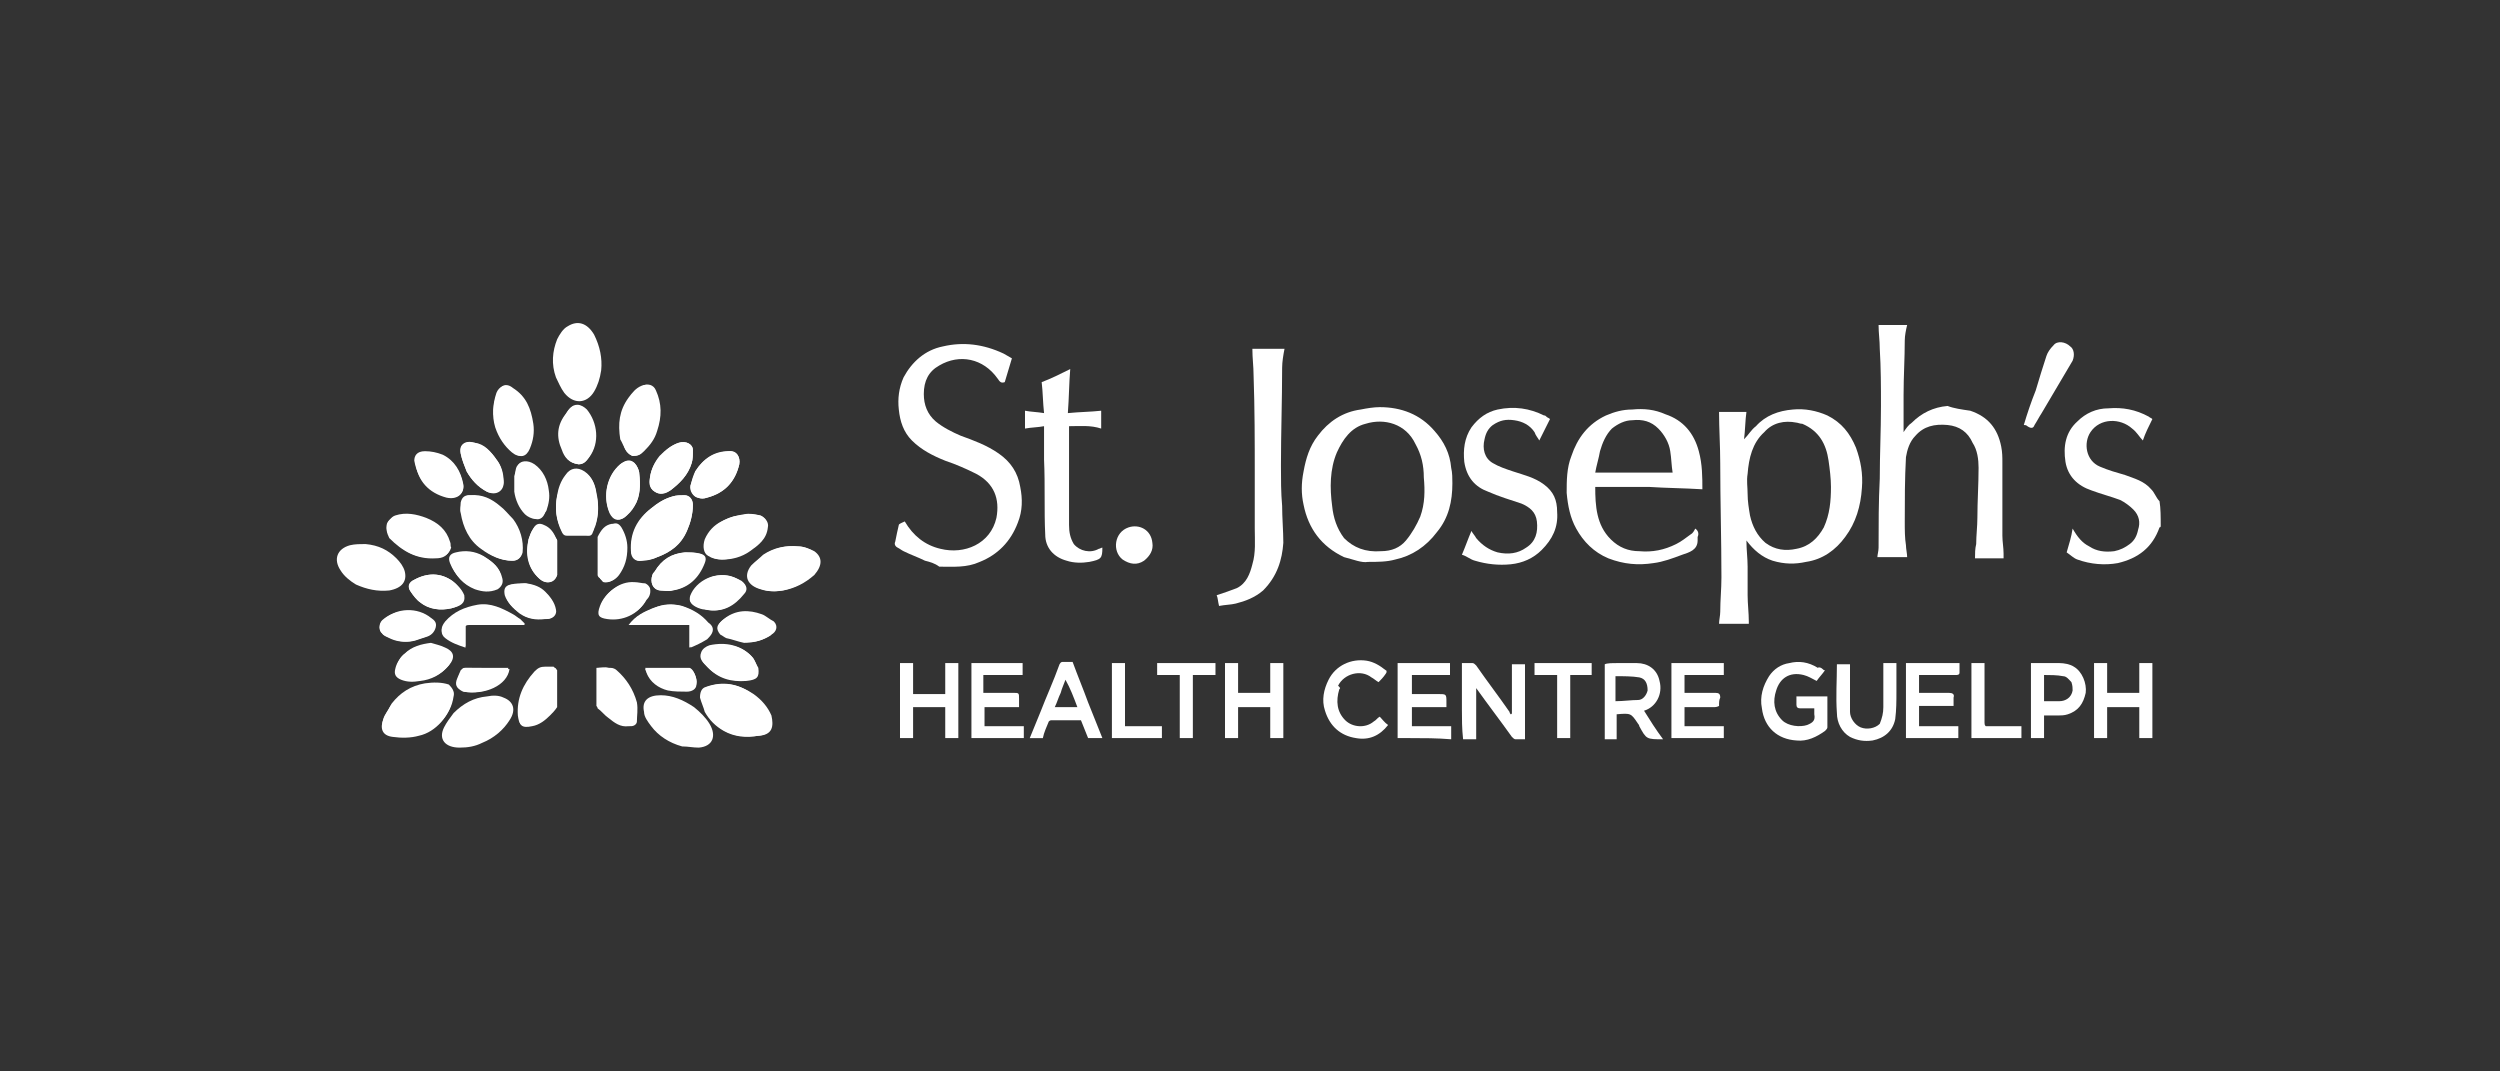 <svg xmlns="http://www.w3.org/2000/svg" xmlns:xlink="http://www.w3.org/1999/xlink" id="a" x="0px" y="0px" viewBox="0 0 210 90" style="enable-background:new 0 0 210 90;" xml:space="preserve"><rect x="0" y="0" width="210" height="90" fill="#333333" stroke="none"/><style type="text/css">	.st0{fill:#FFFFFF;}</style><g>	<g>		<path class="st0" d="M181.5,44.2c0,0.1-0.1,0.1-0.1,0.1c-0.6,1.7-1.8,2.6-3.5,3c-1.1,0.2-2.3,0.1-3.4-0.3   c-0.3-0.1-0.6-0.4-0.9-0.6c0.2-0.7,0.4-1.3,0.5-2c0.4,0.7,0.8,1.2,1.4,1.5c0.6,0.4,1.3,0.5,2.1,0.4c0.5-0.1,0.9-0.3,1.3-0.6   c0.4-0.3,0.6-0.7,0.7-1.2c0.2-0.6,0.1-1.2-0.4-1.7c-0.3-0.3-0.7-0.6-1.1-0.8c-0.8-0.3-1.6-0.5-2.4-0.8c-1.2-0.4-2-1.2-2.2-2.4   c-0.2-1.3,0-2.5,1-3.4c0.7-0.7,1.6-1.1,2.6-1.1c1.2-0.1,2.3,0.1,3.4,0.7c0.1,0.1,0.2,0.1,0.3,0.2c-0.3,0.6-0.6,1.2-0.8,1.8   c-0.3-0.3-0.5-0.7-0.9-1c-1-0.9-2.7-0.9-3.5,0.3c-0.6,0.9-0.4,2.4,0.8,2.9c0.7,0.3,1.4,0.5,2.1,0.7c0.8,0.3,1.6,0.5,2.2,1.2   c0.3,0.3,0.4,0.7,0.7,1C181.5,42.7,181.5,43.4,181.5,44.2z"></path>		<path class="st0" d="M144.5,38.9c0-1.4-0.1-2.9-0.1-4.3c0.7,0,1.5,0,2.3,0c-0.1,0.7-0.1,1.5-0.2,2.3c0.4-0.4,0.6-0.8,1-1.1   c0.8-0.9,1.9-1.3,3.1-1.4c1-0.1,2,0.1,2.9,0.5c1.2,0.6,1.9,1.5,2.4,2.7c0.4,1.1,0.6,2.2,0.5,3.4c-0.1,1.5-0.5,2.9-1.4,4.1   c-0.8,1.1-1.9,1.9-3.3,2.1c-0.9,0.2-1.8,0.2-2.8-0.1c-0.9-0.3-1.6-0.9-2.2-1.7c0,0.8,0.1,1.5,0.1,2.2c0,0.8,0,1.6,0,2.4   c0,0.7,0.1,1.5,0.1,2.2c0,0.1,0,0.1,0,0.2c-0.8,0-1.6,0-2.5,0c0-0.3,0.1-0.7,0.1-1c0-1,0.1-1.9,0.1-2.9   C144.6,45.3,144.5,42.1,144.5,38.9 M151.4,35.6c-0.2,0-0.4-0.1-0.5-0.1c-1-0.2-2,0-2.7,0.8c-1,0.9-1.3,2.2-1.4,3.5   c-0.1,0.6,0,1.1,0,1.7c0,0.6,0.1,1.2,0.2,1.8c0.2,0.9,0.6,1.7,1.3,2.3c0.8,0.6,1.7,0.7,2.6,0.5c1.1-0.2,1.8-0.9,2.3-1.8   c0.5-1.1,0.6-2.2,0.6-3.4c0-0.7-0.1-1.5-0.2-2.2C153.4,37.3,152.8,36.2,151.4,35.6z"></path>		<path class="st0" d="M165.5,34.5c1.5,0.5,2.3,1.5,2.6,3c0.1,0.5,0.1,0.9,0.1,1.4c0,2,0,4.1,0,6.1c0,0.5,0.1,1,0.1,1.5   c0,0.1,0,0.3,0,0.4c-0.8,0-1.6,0-2.4,0c0-0.4,0-0.8,0.1-1.2c0-0.7,0.1-1.5,0.1-2.2c0-1.4,0.1-2.8,0.1-4.2c0-0.7-0.1-1.5-0.5-2.1   c-0.4-0.9-1.1-1.4-2.1-1.5c-1.1-0.1-2,0.1-2.7,0.9c-0.5,0.5-0.7,1.2-0.8,1.8c-0.1,1.8-0.1,3.6-0.1,5.4c0,0.7,0,1.4,0.1,2   c0,0.3,0.1,0.7,0.1,1c-0.8,0-1.6,0-2.5,0c0-0.2,0.1-0.5,0.1-0.8c0-1.9,0-3.9,0.1-5.8c0-2,0.1-4,0.1-6.1c0-1.6,0-3.2-0.1-4.8   c0-0.7-0.1-1.3-0.1-2c0.8,0,1.6,0,2.4,0c-0.1,0.4-0.2,0.9-0.2,1.3c0,1.5-0.1,3-0.1,4.6c0,1,0,2,0,3.1c0.2-0.3,0.4-0.6,0.7-0.8   c0.8-0.8,1.8-1.3,3-1.4C164.1,34.3,164.8,34.4,165.5,34.5z"></path>		<path class="st0" d="M77.7,47.1c-0.6-0.3-1.2-0.5-1.8-0.8c-0.2-0.1-0.3-0.2-0.5-0.3c-0.2-0.1-0.3-0.3-0.2-0.5   c0.1-0.5,0.2-1,0.3-1.4c0-0.1,0.3-0.2,0.5-0.3c0.7,1.2,1.7,2,3,2.3c2,0.5,4.2-0.4,4.7-2.6c0.3-1.6-0.2-2.9-1.7-3.7   c-0.8-0.4-1.7-0.8-2.6-1.1c-1-0.4-2-0.9-2.8-1.7c-0.7-0.7-1-1.6-1.1-2.6c-0.1-0.9,0-1.8,0.4-2.7c0.7-1.3,1.8-2.3,3.3-2.6   c1.7-0.4,3.4-0.2,5.1,0.6c0.2,0.1,0.5,0.3,0.7,0.4c-0.2,0.7-0.4,1.3-0.6,2c-0.3,0.1-0.4,0-0.6-0.3c-1.2-1.7-3.2-2.1-4.9-1.1   c-0.9,0.5-1.3,1.3-1.3,2.4c0,0.9,0.3,1.7,1,2.3c0.6,0.5,1.4,0.9,2.1,1.2c1.1,0.4,2.2,0.8,3.2,1.5c1,0.7,1.6,1.6,1.8,2.8   c0.2,1,0.2,2-0.2,3c-0.6,1.6-1.7,2.7-3.2,3.3c-1.1,0.5-2.2,0.4-3.4,0.4C78.5,47.3,78.1,47.2,77.7,47.1z"></path>		<path class="st0" d="M112.9,46.8c-1.9-0.9-3-2.4-3.4-4.4c-0.2-0.9-0.2-1.8,0-2.8c0.2-1.1,0.5-2.1,1.2-3c0.9-1.2,2.1-2,3.6-2.2   c0.5-0.1,1.1-0.2,1.6-0.2c1.8,0,3.4,0.6,4.6,2c0.8,0.9,1.3,1.9,1.4,3.1c0.1,0.4,0.1,0.9,0.1,1.3c0,1.5-0.3,2.9-1.3,4.1   c-0.9,1.2-2.1,2-3.5,2.3c-0.7,0.2-1.5,0.2-2.3,0.2C114.4,47.3,113.7,47,112.9,46.8 M116,46.3c0.9,0,1.6-0.3,2.1-0.9   c0.5-0.6,0.9-1.3,1.2-2c0.4-1.1,0.4-2.2,0.3-3.3c0-1-0.2-1.9-0.7-2.8c-0.8-1.7-2.6-2.2-4.2-1.7c-1.2,0.3-1.9,1.3-2.4,2.4   c-0.6,1.4-0.6,3-0.4,4.5c0.1,1,0.4,1.9,1,2.7C113.7,46,114.7,46.4,116,46.3z"></path>		<path class="st0" d="M138.5,40.9c-1.5,0-3,0-4.5,0c0,1.6,0.1,3.2,1.3,4.4c0.7,0.7,1.5,1,2.4,1c1.1,0.1,2.1-0.1,3.1-0.6   c0.4-0.2,0.8-0.5,1.2-0.8c0.2-0.1,0.3-0.3,0.4-0.5c0.3,0.2,0.3,0.5,0.2,0.7c0,0.1,0,0.2,0,0.3c0,0.8-0.7,1-1.3,1.2   c-0.8,0.3-1.6,0.6-2.4,0.7c-1.3,0.2-2.5,0.1-3.8-0.4c-1.2-0.5-2.1-1.4-2.7-2.5c-0.5-0.9-0.7-1.9-0.8-3c0-1,0-2.1,0.4-3.1   c0.5-1.5,1.4-2.7,2.9-3.4c0.7-0.3,1.4-0.5,2.2-0.5c1-0.1,1.9,0,2.8,0.4c1.5,0.5,2.4,1.6,2.8,3.1c0.3,1.1,0.3,2.2,0.3,3.2   C141.4,41,140,41,138.5,40.9 M134.4,37.9c-0.1,0.6-0.3,1.2-0.4,1.8c2.2,0,4.3,0,6.5,0c-0.1-0.6-0.1-1.2-0.2-1.8   c-0.1-0.7-0.5-1.4-1-1.9c-0.6-0.6-1.3-0.8-2.2-0.7c-0.6,0-1.2,0.3-1.7,0.7C134.9,36.5,134.6,37.2,134.4,37.9z"></path>		<path class="st0" d="M106.1,49.6c-0.7,0.6-1.5,0.9-2.3,1.1c-0.4,0.1-0.9,0.1-1.4,0.2c-0.1-0.4-0.1-0.7-0.2-0.9   c0.6-0.2,1.2-0.4,1.7-0.6c0.8-0.4,1.1-1.2,1.3-2c0.3-1,0.2-2,0.2-3c0-1.5,0-3,0-4.5c0-2.8,0-5.6-0.1-8.4c0-0.7-0.1-1.4-0.1-2.2   c0.9,0,1.8,0,2.7,0c-0.1,0.5-0.2,1.1-0.2,1.6c0,2.7-0.1,5.5-0.1,8.2c0,1.1,0,2.3,0.1,3.4c0,1,0.1,2.1,0.1,3.1   C107.7,47,107.3,48.4,106.1,49.6z"></path>		<path class="st0" d="M129.7,40.7c0.8,0.6,1.1,1.3,1.1,2.3c0.1,1.3-0.4,2.3-1.3,3.2c-0.7,0.7-1.6,1.1-2.6,1.2c-1,0.1-2,0-3-0.3   c-0.4-0.1-0.7-0.4-1.1-0.5c0.3-0.7,0.5-1.3,0.8-2c0.1,0.2,0.3,0.4,0.4,0.6c0.5,0.6,1.1,1,1.8,1.2c0.9,0.2,1.7,0.1,2.4-0.4   c0.8-0.5,1-1.3,0.9-2.2c-0.1-0.8-0.6-1.2-1.3-1.5c-0.9-0.3-1.9-0.6-2.8-1c-1.1-0.4-1.8-1.2-2-2.5c-0.1-1,0-2,0.6-2.9   c0.6-0.8,1.3-1.3,2.2-1.5c1.4-0.3,2.7-0.1,3.9,0.5c0.1,0,0.1,0,0.2,0.1c0.1,0.1,0.2,0.1,0.3,0.2c-0.3,0.6-0.6,1.2-0.9,1.8   c-0.1-0.2-0.3-0.4-0.4-0.7c-0.4-0.6-1-0.9-1.7-1c-0.7-0.1-1.2,0-1.8,0.4c-0.4,0.3-0.6,0.7-0.7,1.2c-0.2,0.8,0,1.6,0.7,2   c0.5,0.3,1.1,0.5,1.7,0.7C128,39.9,128.9,40.1,129.7,40.7z"></path>		<path class="st0" d="M87.7,38.6c0-0.9,0-1.8,0-2.8c-0.5,0.1-1.1,0.1-1.6,0.2c0-0.5,0-1,0-1.5c0.5,0.1,1,0.1,1.6,0.2   c-0.1-0.9-0.1-1.8-0.2-2.6c0.8-0.3,1.6-0.7,2.4-1.1c-0.1,1.2-0.1,2.4-0.2,3.7c1-0.1,1.9-0.1,2.8-0.2c0,0.4,0,1,0,1.5   c-0.9-0.3-1.8-0.2-2.7-0.2c0,0.1,0,0.2,0,0.3c0,2.7,0,5.4,0,8c0,0.6,0.1,1.1,0.4,1.6c0.5,0.6,1.4,0.8,2.1,0.4   c0.1,0,0.2-0.1,0.3-0.1c0,0,0,0,0,0c0,0.9-0.1,1-1.1,1.2c-0.6,0.1-1.3,0.1-1.9-0.1c-1.1-0.3-1.8-1.1-1.8-2.2   C87.7,42.9,87.8,40.8,87.7,38.6z"></path>		<path class="st0" d="M122.8,59.6c0-1.3,0-2.6,0-3.9c0.3,0,0.6,0,0.9,0c0.1,0,0.2,0.1,0.3,0.2c0.9,1.3,1.9,2.6,2.8,3.9   c0,0,0,0.1,0.1,0.2c0,0,0.1,0,0.1-0.1c0-1.4,0-2.8,0-4.1c0.4,0,0.7,0,1.1,0c0,2.1,0,4.2,0,6.3c-0.3,0-0.5,0-0.8,0   c-0.1,0-0.2-0.1-0.3-0.2c-1-1.4-2-2.7-3-4.1c0,1.5,0,2.9,0,4.3c-0.4,0-0.7,0-1.1,0C122.8,61.2,122.8,60.4,122.8,59.6z"></path>		<path class="st0" d="M135.9,55.7c0.6,0,1.1,0,1.6,0c0.9,0,1.7,0.5,1.9,1.5c0.3,1.1-0.3,2.2-1.3,2.5c0.5,0.8,1,1.6,1.6,2.4   c-1.4,0-1.4,0-2-1.1c0-0.1-0.1-0.2-0.1-0.2c-0.6-0.9-0.6-0.9-1.8-0.8c0,0.7,0,1.4,0,2.1c-0.4,0-0.7,0-1,0c0-2.1,0-4.2,0-6.3   C135,55.7,135.4,55.7,135.9,55.7 M135.7,58.1c0,0.2,0,0.5,0,0.8c0.7,0,1.3-0.1,1.9-0.1c0.4,0,0.7-0.4,0.8-0.8c0-0.6-0.2-1-0.7-1.1   c-0.6-0.1-1.3-0.1-2-0.1C135.7,57.2,135.7,57.6,135.7,58.1z"></path>		<path class="st0" d="M153.1,56.2c0.1,0.1,0.1,0.1,0.2,0.1c-0.2,0.3-0.5,0.6-0.7,0.9c-0.4-0.2-0.7-0.4-1.1-0.5   c-1.2-0.3-2,0.3-2.3,1.3c-0.3,0.9-0.2,1.8,0.5,2.5c0.5,0.5,1.5,0.6,2.1,0.4c0.5-0.2,0.7-0.4,0.6-0.9c0-0.1,0-0.3,0-0.5   c-0.4,0-0.8,0-1.2,0c-0.2,0-0.3-0.1-0.3-0.3c0-0.2,0-0.5,0-0.7c0.9,0,1.7,0,2.6,0c0,0.9,0,1.7,0,2.6c0,0.1-0.1,0.2-0.2,0.3   c-0.7,0.5-1.5,0.9-2.4,0.8c-1.6-0.1-2.7-1.1-2.9-2.7c-0.2-1,0.1-1.9,0.6-2.7c0.4-0.6,1-1,1.7-1.1c0.8-0.2,1.6-0.1,2.4,0.4   C152.8,56,153,56.1,153.1,56.2z"></path>		<path class="st0" d="M84.2,55.7c0.6,0,1.1,0,1.7,0c0,0.3,0,0.7,0,1c-1.1,0-2.2,0-3.3,0c0,0.5,0,1,0,1.5c0.8,0,1.6,0,2.5,0   c0.5,0,0.5,0,0.5,0.5c0,0.2,0,0.4,0,0.7c-1,0-1.9,0-2.9,0c0,0.5,0,1.1,0,1.6c1.1,0,2.2,0,3.3,0c0,0.4,0,0.7,0,1   c-1.5,0-2.9,0-4.4,0c0-2.1,0-4.2,0-6.3C82.4,55.7,83.3,55.7,84.2,55.7z"></path>		<path class="st0" d="M161.2,59.8c0,0.4,0,0.8,0,1.2c1.1,0,2.2,0,3.3,0c0,0.4,0,0.7,0,1c-1.5,0-2.9,0-4.4,0c0-2.1,0-4.2,0-6.3   c1.5,0,2.9,0,4.5,0c0,0.3,0,0.5,0,0.8c0,0.2-0.2,0.2-0.3,0.2c-0.9,0-1.8,0-2.7,0c-0.1,0-0.2,0-0.4,0c0,0.5,0,1,0,1.5   c0.8,0,1.7,0,2.5,0c0.3,0,0.5,0.1,0.4,0.4c0,0.2,0,0.4,0,0.7c-1,0-1.9,0-2.9,0C161.2,59.5,161.2,59.6,161.2,59.8z"></path>		<path class="st0" d="M144.4,59.3c-0.2,0.1-0.3,0.1-0.5,0.1c-0.8,0-1.6,0-2.4,0c0,0.5,0,1,0,1.6c1.1,0,2.2,0,3.3,0c0,0.4,0,0.7,0,1   c-1.5,0-2.9,0-4.4,0c0-2.1,0-4.2,0-6.3c1.5,0,2.9,0,4.4,0c0,0.3,0,0.7,0,1c-1.1,0-2.2,0-3.3,0c0,0.5,0,1,0,1.5c0.9,0,1.7,0,2.6,0   c0.3,0,0.4,0.1,0.4,0.4C144.4,58.8,144.4,59,144.4,59.3z"></path>		<path class="st0" d="M118.4,62c-0.4,0-0.7,0-1,0c0-2.1,0-4.2,0-6.3c1.4,0,2.9,0,4.4,0c0,0.3,0,0.7,0,1c-1.1,0-2.1,0-3.2,0   c0,0.5,0,1,0,1.6c0.7,0,1.5,0,2.2,0c0.7,0,0.7,0,0.7,0.7c0,0.1,0,0.3,0,0.4c-1,0-1.9,0-2.9,0c0,0.5,0,1.1,0,1.6c1.1,0,2.2,0,3.3,0   c0,0.4,0,0.7,0,1.1C120.7,62,119.6,62,118.4,62z"></path>		<path class="st0" d="M175.9,56.9c0-0.4,0-0.8,0-1.2c0.4,0,0.7,0,1.1,0c0,0.8,0,1.7,0,2.5c0.9,0,1.8,0,2.7,0c0-0.8,0-1.7,0-2.5   c0.4,0,0.7,0,1.1,0c0,2.1,0,4.2,0,6.3c-0.3,0-0.7,0-1.1,0c0-0.9,0-1.7,0-2.6c-0.9,0-1.8,0-2.7,0c0,0.9,0,1.7,0,2.6   c-0.4,0-0.7,0-1.1,0C175.9,60.3,175.9,58.6,175.9,56.9z"></path>		<path class="st0" d="M102.9,57.7c0-0.7,0-1.3,0-2c0.4,0,0.7,0,1.1,0c0,0.8,0,1.7,0,2.5c0.9,0,1.8,0,2.7,0c0-0.8,0-1.7,0-2.5   c0.4,0,0.7,0,1.1,0c0,2.1,0,4.2,0,6.3c-0.3,0-0.7,0-1.1,0c0-0.9,0-1.7,0-2.6c-0.9,0-1.8,0-2.7,0c0,0.9,0,1.7,0,2.6   c-0.4,0-0.7,0-1.1,0C102.9,60.6,102.9,59.2,102.9,57.7z"></path>		<path class="st0" d="M77.2,58.3c0.8,0,1.5,0,2.2,0c0-0.9,0-1.7,0-2.6c0.4,0,0.7,0,1.1,0c0,2.1,0,4.2,0,6.3c-0.4,0-0.7,0-1.1,0   c0-0.9,0-1.7,0-2.6c-0.9,0-1.8,0-2.7,0c0,0.9,0,1.7,0,2.6c-0.4,0-0.7,0-1.1,0c0-2.1,0-4.2,0-6.3c0.4,0,0.7,0,1.1,0   c0,0.8,0,1.7,0,2.6C76.9,58.3,77,58.3,77.2,58.3z"></path>		<path class="st0" d="M158.2,59.4c0-1.2,0-2.5,0-3.7c0.4,0,0.7,0,1.1,0c0,0.8,0,1.6,0,2.4c0,0.8,0,1.5-0.1,2.3   c-0.2,1-0.9,1.6-1.9,1.8c-0.7,0.1-1.3,0-1.9-0.3c-0.7-0.4-1.1-1.2-1.1-2c-0.1-1.4,0-2.7,0-4.1c0.4,0,0.7,0,1.1,0   c0,0.2,0,0.3,0,0.5c0,1.2,0,2.3,0,3.5c0,0.5,0.4,1.1,0.9,1.3c0.5,0.2,1.2,0.1,1.6-0.3C158.1,60.3,158.2,59.9,158.2,59.4z"></path>		<path class="st0" d="M91.4,59c0.4,1,0.8,2,1.2,3c-0.4,0-0.8,0-1.2,0c-0.2-0.5-0.4-1-0.6-1.5c-0.8,0-1.7,0-2.5,0   c-0.1,0-0.2,0.1-0.2,0.1c-0.2,0.5-0.4,0.9-0.5,1.4c-0.4,0-0.7,0-1.1,0c0.3-0.7,0.6-1.5,0.9-2.2c0.5-1.3,1.1-2.6,1.6-4   c0.1-0.2,0.2-0.2,0.3-0.2c0.2,0,0.5,0,0.8,0C90.5,56.7,91,57.9,91.4,59 M89.1,58.2c-0.2,0.4-0.3,0.8-0.5,1.2c0.6,0,1.3,0,1.9,0   c-0.3-0.8-0.6-1.6-1-2.3C89.4,57.4,89.2,57.8,89.1,58.2z"></path>		<path class="st0" d="M171.7,61.6c0,0.1,0,0.3,0,0.4c-0.4,0-0.7,0-1.1,0c0-2.1,0-4.2,0-6.3c0.8,0,1.6,0,2.4,0   c0.4,0,0.9,0.1,1.2,0.3c0.7,0.4,1.1,1.4,1,2.2c-0.2,0.9-0.6,1.5-1.5,1.8c-0.3,0.1-0.6,0.1-0.8,0.1c-0.4,0-0.8,0-1.2,0   C171.7,60.5,171.7,61,171.7,61.6 M174,57.3c-0.2-0.2-0.4-0.5-0.7-0.5c-0.5-0.1-1.1-0.1-1.6-0.1c0,0.4,0,0.8,0,1.1   c0,0.4,0,0.7,0,1.1c0.5,0,0.9,0,1.3,0c0.5,0,1-0.3,1.1-0.9C174.1,57.8,174.1,57.6,174,57.3z"></path>		<path class="st0" d="M112.5,57.9c-0.3,1-0.2,1.9,0.5,2.6c0.6,0.6,1.7,0.7,2.4,0.1c0.2-0.1,0.3-0.3,0.5-0.4   c0.2,0.2,0.4,0.5,0.7,0.7c-0.7,0.9-1.6,1.3-2.7,1.1c-1.3-0.2-2.2-1-2.6-2.3c-0.3-0.9-0.1-1.8,0.3-2.6c0.6-1.2,1.9-1.8,3.2-1.6   c0.6,0.1,1.1,0.4,1.6,0.8c0.1,0,0.1,0.2,0,0.3c-0.2,0.3-0.4,0.5-0.6,0.7c-0.2-0.1-0.4-0.3-0.6-0.4c-0.9-0.7-2.3-0.3-2.8,0.7   C112.6,57.8,112.6,57.8,112.5,57.9z"></path>		<path class="st0" d="M174.1,30.3c-0.9,1.5-1.7,2.9-2.6,4.4c-0.2,0.3-0.4,0.7-0.6,1c-0.1,0.3-0.3,0.3-0.6,0.1   c-0.1-0.1-0.2-0.1-0.3-0.1c0.3-1,0.6-1.9,1-2.9c0.3-1,0.6-2,0.9-2.9c0.1-0.3,0.3-0.6,0.6-0.9c0.3-0.4,1-0.3,1.4,0.1   C174.2,29.3,174.3,29.8,174.1,30.3z"></path>		<path class="st0" d="M101.6,56.7c-0.5,0-0.9,0-1.4,0c0,1.8,0,3.5,0,5.3c-0.4,0-0.7,0-1.1,0c0-1.8,0-3.5,0-5.3c-0.6,0-1.2,0-1.9,0   c0-0.4,0-0.7,0-1c1.6,0,3.2,0,4.9,0c0,0.3,0,0.7,0,1C101.9,56.7,101.7,56.7,101.6,56.7z"></path>		<path class="st0" d="M131.9,59.3c0,0.9,0,1.8,0,2.7c-0.4,0-0.7,0-1.1,0c0-1.7,0-3.5,0-5.3c-0.6,0-1.2,0-1.9,0c0-0.4,0-0.7,0-1   c1.6,0,3.2,0,4.8,0c0,0.3,0,0.7,0,1c-0.6,0-1.2,0-1.8,0C131.9,57.6,131.9,58.4,131.9,59.3z"></path>		<path class="st0" d="M166.8,61c1,0,2,0,3,0c0,0.4,0,0.7,0,1c-1.4,0-2.8,0-4.2,0c0-2.1,0-4.2,0-6.3c0.4,0,0.7,0,1.1,0   c0,0.7,0,1.4,0,2.1c0,1,0,1.9,0,2.9C166.7,60.8,166.7,60.9,166.8,61z"></path>		<path class="st0" d="M93.4,60.1c0-1.5,0-2.9,0-4.4c0.4,0,0.7,0,1.1,0c0,1.7,0,3.5,0,5.3c1,0,2,0,3.1,0c0,0.4,0,0.7,0,1   c-1.4,0-2.8,0-4.2,0C93.4,61.4,93.4,60.7,93.4,60.1z"></path>		<path class="st0" d="M94.3,47c-0.9-0.7-0.7-2.3,0.5-2.7c0.9-0.3,1.9,0.2,2,1.3c0.1,0.6-0.2,1.1-0.7,1.5   C95.5,47.5,94.9,47.4,94.3,47z"></path>	</g>	<g>		<path class="st0" d="M33.9,55c-0.3,0.3-0.6,0.7-0.7,1.2c-0.1,0.4,0,0.7,0.5,0.9c0.5,0.2,1,0.2,1.6,0.1c0.9-0.1,1.7-0.5,2.3-1.2   c0.6-0.7,0.4-1.3-0.3-1.5c-0.4-0.1-0.8-0.2-1.3-0.2C35.3,54.2,34.6,54.4,33.9,55z"></path>		<path class="st0" d="M32.8,53.6c0.7,0.3,1.4,0.4,2.1,0.2c0.3-0.1,0.6-0.2,0.9-0.3c0.4-0.1,0.7-0.4,0.8-0.8   c0.1-0.4-0.1-0.6-0.4-0.8c-1.1-0.9-2.9-0.9-4,0.2c-0.4,0.3-0.4,0.9,0,1.2C32.3,53.4,32.6,53.5,32.8,53.6z"></path>		<path class="st0" d="M37.6,57.7c-0.6-0.3-1.3-0.3-2-0.1c-1.1,0.2-2,0.8-2.8,1.7c-0.2,0.4-0.5,0.7-0.6,1.1   c-0.3,0.8-0.1,1.4,0.8,1.5c0.7,0.1,1.5,0.1,2.2-0.1c1.4-0.3,2.6-1.7,2.8-3.1C38.2,58.1,38,57.8,37.6,57.7z"></path>		<path class="st0" d="M39.1,56.1c-0.1,0-0.2,0.1-0.3,0.2c-0.1,0.2-0.3,0.4-0.3,0.7c-0.2,0.5-0.1,0.8,0.5,1.1   c1.7,0.3,3.6-0.5,3.8-1.9c0,0,0,0-0.1,0C41.5,56.1,40.3,56.1,39.1,56.1z"></path>		<path class="st0" d="M36.6,46.9c0.6,0,1-0.2,1.2-0.8c0-0.2,0-0.3-0.1-0.5c-0.3-1-1-1.7-2-2c-0.9-0.3-1.7-0.5-2.6-0.2   c-0.2,0.1-0.5,0.3-0.6,0.6c-0.1,0.4,0,0.8,0.2,1.2C33.8,46.3,35,47,36.6,46.9z"></path>		<path class="st0" d="M63.2,58.3c-1.2-0.9-2.5-1.1-3.9-0.6c-0.4,0.1-0.5,0.5-0.5,0.9c0.1,0.4,0.3,0.8,0.4,1.2   c0.4,0.7,0.9,1.2,1.6,1.6c0.9,0.5,1.9,0.6,2.9,0.4c1.1-0.1,1.2-0.8,0.9-1.6C64.3,59.4,63.8,58.8,63.2,58.3z"></path>		<path class="st0" d="M39.2,39.6c0.4,0.7,1,1.3,1.7,1.7c0.8,0.4,1.5-0.1,1.4-0.9c0-0.7-0.2-1.3-0.6-1.8c-0.5-0.7-1-1.3-1.8-1.4   c-0.7-0.1-1.4,0-1.2,0.9C38.8,38.6,39,39.1,39.2,39.6z"></path>		<path class="st0" d="M37.5,41.8c0.9,0.2,1.5-0.3,1.4-1.1c-0.2-1-0.7-1.9-1.7-2.4c-0.5-0.2-1-0.3-1.5-0.3c-0.6,0-0.9,0.4-0.8,0.9   C35.1,40.4,36,41.4,37.5,41.8z"></path>		<path class="st0" d="M44.1,52.4c-0.2-0.2-0.3-0.3-0.4-0.4c-0.2-0.1-0.4-0.3-0.6-0.4c-0.9-0.5-1.9-1-3-0.8c-1.1,0.2-2,0.6-2.7,1.4   c-0.4,0.5-0.4,0.9,0,1.3c0.5,0.4,1.1,0.6,1.7,0.8c0-0.6,0-1.2,0-1.8c0.1,0,0.2-0.1,0.3-0.1c1.4,0,2.8,0,4.3,0   C43.8,52.5,43.9,52.4,44.1,52.4z"></path>		<path class="st0" d="M43.5,39.1c-0.1,0.2-0.2,0.5-0.2,0.8c0,0.4,0,0.9,0,1.3c0.1,0.7,0.4,1.4,0.9,1.9c0.2,0.2,0.6,0.4,0.9,0.4   c0.4,0,0.6-0.3,0.8-0.6c0.2-0.6,0.3-1.1,0.2-1.7c-0.1-0.9-0.5-1.7-1.2-2.2C44.3,38.6,43.7,38.7,43.5,39.1z"></path>		<path class="st0" d="M59,54.9c-0.2,0.5,0.1,0.8,0.4,1.1c0.9,1,2,1.3,3.3,1.2c0.9-0.1,1.1-0.3,1-1.1c-0.2-0.3-0.3-0.7-0.5-0.9   c-0.9-1-2.1-1.2-3.4-0.8C59.4,54.4,59.1,54.6,59,54.9z"></path>		<path class="st0" d="M57.9,56.1c-0.1,0-0.1,0-0.2,0c-0.8,0-1.5,0-2.3,0c-0.4,0-0.8,0-1.2,0c0,0.1,0.1,0.2,0.1,0.3   c0.3,0.8,1,1.3,1.8,1.5c0.5,0.1,1.1,0.1,1.6,0.1c0.4,0,0.8-0.3,0.8-0.6C58.6,57,58.2,56.1,57.9,56.1z"></path>		<path class="st0" d="M59.8,53.2c0.2-0.4,0-0.7-0.3-0.9c-0.6-0.7-1.3-1.1-2.2-1.4c-0.8-0.2-1.6-0.2-2.4,0.2c-0.7,0.3-1.5,0.6-2,1.4   c1.8,0,3.4,0,5.1,0c0,0.6,0,1.2,0,1.9c0.5-0.2,0.9-0.4,1.4-0.7C59.5,53.6,59.7,53.4,59.8,53.2z"></path>		<path class="st0" d="M46.6,56.1c-0.2,0-0.5,0-0.7,0c-0.4,0-0.7,0.1-0.9,0.4c-1,1-1.5,2.2-1.4,3.7c0,0.7,0.2,1,1.1,0.8   c0.6-0.1,1.1-0.5,1.5-0.9c0.2-0.2,0.4-0.4,0.6-0.7c0-1,0-2.1,0-3.1C46.7,56.2,46.7,56.1,46.6,56.1z"></path>		<path class="st0" d="M51.8,56.3c-0.1-0.1-0.3-0.2-0.5-0.2c-0.3,0-0.6,0-1,0c0,1.1,0,2.1,0,3.2c0,0.1,0,0.1,0.1,0.2   c0.3,0.3,0.5,0.6,0.9,0.8c0.5,0.4,1,0.7,1.7,0.7c0.3,0,0.5-0.2,0.5-0.4c0-0.5,0.1-1,0-1.6C53.2,57.9,52.6,57,51.8,56.3z"></path>		<path class="st0" d="M49.1,39.7c-0.6-0.4-1.2-0.4-1.6,0.3c-0.3,0.5-0.5,1.1-0.7,1.7c-0.2,1-0.1,2,0.4,3c0.1,0.2,0.2,0.3,0.4,0.3   c0.5,0,1,0,1.6,0c0.2,0,0.5,0.1,0.6-0.3c0.1-0.2,0.1-0.3,0.2-0.5c0.3-0.9,0.3-1.8,0.1-2.6C50,40.8,49.8,40.1,49.1,39.7z"></path>		<path class="st0" d="M43,38c0.6,0.5,1.1,0.3,1.4-0.3c0.3-0.7,0.4-1.4,0.3-2.1c-0.1-1.2-0.6-2.3-1.7-3c-0.6-0.4-1.1-0.1-1.3,0.4   c-0.3,0.9-0.4,1.9-0.1,2.9C41.9,36.8,42.4,37.5,43,38z"></path>		<path class="st0" d="M53.1,38.3c0.4,0,0.7-0.1,0.9-0.4c0.5-0.5,0.9-1,1.1-1.7c0.4-1.1,0.4-2.3-0.1-3.4c-0.2-0.4-0.6-0.6-1.1-0.4   c-0.5,0.2-0.8,0.6-1.1,1c-0.8,1.1-0.9,2.2-0.7,3.5C52.4,37.4,52.5,38,53.1,38.3z"></path>		<path class="st0" d="M55.5,49.6c0.3,0,0.7,0.1,1,0c1.3-0.2,2.2-1,2.7-2.3c0.2-0.5,0-0.7-0.4-0.8c-0.4-0.1-0.8-0.1-1.2-0.1   C56.4,46.5,55.6,47,55,48c-0.1,0.1-0.1,0.2-0.2,0.3C54.6,48.9,54.8,49.5,55.5,49.6z"></path>		<path class="st0" d="M54.6,40.1c-0.1,0.4-0.1,0.9,0.4,1.2c0.5,0.3,0.9,0.1,1.3-0.1c0.8-0.6,1.5-1.3,1.8-2.3   c0.1-0.3,0.1-0.7,0.1-1.1c0-0.5-0.6-0.8-1.2-0.6c-0.6,0.2-1.1,0.6-1.5,1.1C55,38.8,54.7,39.4,54.6,40.1z"></path>		<path class="st0" d="M58.6,51c0.2,0.1,0.5,0.1,0.7,0.2c1.4,0.3,2.4-0.3,3.2-1.3c0.3-0.3,0.3-0.7-0.2-1.1c-0.7-0.4-1.5-0.6-2.3-0.4   c-0.7,0.2-1.3,0.6-1.7,1.2C57.9,50.1,57.7,50.6,58.6,51z"></path>		<path class="st0" d="M59.3,45.3c-0.2,0.5-0.2,1.2,0.3,1.4c0.3,0.2,0.7,0.3,1.1,0.3c0.8,0,1.6-0.2,2.3-0.7c0.7-0.5,1.4-1,1.5-2   c0.1-0.4-0.2-0.8-0.6-1c-0.5-0.1-0.9-0.2-1.4-0.1c-0.6,0.1-1.1,0.2-1.7,0.5C60.1,44.1,59.6,44.6,59.3,45.3z"></path>		<path class="st0" d="M54.1,49.1C53.8,49,53.5,49,53.2,49c-1.2-0.1-2.4,0.8-2.8,1.9c-0.3,0.8-0.1,1,0.6,1.1   c1.3,0.2,2.6-0.4,3.2-1.5c0.1-0.3,0.4-0.5,0.2-1C54.4,49.4,54.3,49.2,54.1,49.1z"></path>		<path class="st0" d="M57.7,44.6c0.3-0.7,0.5-1.4,0.5-2.2c0-0.5-0.3-0.8-0.7-0.8c-0.3,0-0.7,0-1,0.1c-0.7,0.2-1.2,0.5-1.8,1   c-1.2,0.9-1.8,2.1-1.7,3.6c0,0.5,0.3,0.9,0.9,0.8c0.4-0.1,0.9-0.1,1.3-0.3C56.3,46.4,57.2,45.8,57.7,44.6z"></path>		<path class="st0" d="M50.7,48.9c0.5,0.1,0.9-0.2,1.2-0.6c0.5-0.7,0.7-1.4,0.7-2.3c0-0.6-0.2-1.2-0.5-1.7c-0.1-0.2-0.4-0.3-0.7-0.3   c-0.6,0.1-0.9,0.5-1.2,1.1c0,1.1,0,2.1,0,3.2c0,0,0,0.1,0.1,0.2C50.5,48.6,50.6,48.9,50.7,48.9z"></path>		<path class="st0" d="M41.8,49.5c0.3-0.2,0.5-0.5,0.4-0.9c-0.2-0.9-0.8-1.4-1.5-1.8c-0.7-0.4-1.5-0.5-2.3-0.3   c-0.5,0.1-0.7,0.4-0.5,0.9c0.4,1,1,1.7,2,2.1C40.5,49.7,41.1,49.8,41.8,49.5z"></path>		<path class="st0" d="M52.4,43.5c0.3-0.2,0.6-0.6,0.9-1c0.5-0.8,0.5-1.8,0.4-2.7c0-0.3-0.2-0.7-0.4-0.9c-0.4-0.3-0.8-0.2-1.2,0.1   c-1.1,0.9-1.5,2.6-0.9,4C51.5,43.6,51.9,43.8,52.4,43.5z"></path>		<path class="st0" d="M43.9,46.4c0.1-1-0.2-2-0.8-2.8c-0.4-0.4-0.7-0.8-1.1-1.1c-0.7-0.6-1.5-1-2.5-0.9c-0.4,0-0.6,0.2-0.7,0.6   c0,0.3-0.1,0.6,0,0.9c0.2,1.2,0.7,2.3,1.7,3c0.8,0.6,1.6,1,2.6,1C43.5,47.1,43.8,46.8,43.9,46.4z"></path>		<path class="st0" d="M38,48.8c-1-0.7-2.1-0.7-3.2-0.1c-0.5,0.2-0.6,0.6-0.3,1c0.2,0.3,0.5,0.7,0.8,0.9c0.8,0.6,1.7,0.7,2.6,0.5   c0.7-0.2,1.1-0.4,1-1.1C38.7,49.5,38.4,49.1,38,48.8z"></path>		<path class="st0" d="M43.7,51.5c0.6,0.5,1.4,0.5,2.2,0.5c0.6,0,0.9-0.4,0.8-0.8c-0.1-0.6-0.5-1.1-0.9-1.5   c-0.4-0.4-0.9-0.6-1.6-0.7c-0.4,0-0.8,0.1-1.2,0.1c-0.5,0.1-0.6,0.4-0.5,0.9C42.6,50.6,43.1,51.1,43.7,51.5z"></path>		<path class="st0" d="M48.6,39c0.4,0,0.7-0.3,0.9-0.6c0.9-1.2,0.7-2.9-0.2-4c-0.2-0.2-0.5-0.4-0.8-0.4c-0.5,0-0.7,0.4-0.9,0.7   c-0.7,0.9-0.7,2-0.3,3C47.4,38.4,47.8,38.9,48.6,39z"></path>		<path class="st0" d="M44.8,44.4c-0.2,0.3-0.3,0.6-0.4,0.9c-0.3,1.2-0.1,2.4,0.9,3.3c0.5,0.5,1.2,0.4,1.5-0.3c0-1,0-1.9,0-2.9   c0,0,0-0.1-0.1-0.2c-0.2-0.5-0.5-0.9-1-1.1C45.3,43.9,45,44,44.8,44.4z"></path>		<path class="st0" d="M58.6,41.8c0.3,0.1,0.5,0.1,0.8,0c1.5-0.4,2.3-1.3,2.7-2.8c0.1-0.6-0.2-1.2-0.9-1.1c-1.2,0-2.1,0.6-2.8,1.7   c-0.1,0.4-0.3,0.8-0.4,1.2C58,41.2,58.2,41.7,58.6,41.8z"></path>		<path class="st0" d="M68.3,46.3c-0.3-0.2-0.8-0.4-1.3-0.4c-1-0.1-2,0.1-2.9,0.7c-0.3,0.3-0.7,0.6-1,0.9c-0.7,0.9-0.3,1.7,0.8,2   c0.6,0.2,1.2,0.2,1.8,0.1c1-0.2,1.8-0.6,2.5-1.3C69.1,47.5,69,46.8,68.3,46.3z"></path>		<path class="st0" d="M64,51.6c-1.1-0.4-2.2-0.4-3.2,0.4c-0.5,0.4-0.6,0.7-0.2,1.2c0.1,0.1,0.3,0.3,0.5,0.3   c0.5,0.2,0.9,0.3,1.5,0.4c0.8,0.1,1.5-0.1,2.2-0.6c0.4-0.2,0.6-0.7,0.2-1.1C64.6,52,64.3,51.7,64,51.6z"></path>		<path class="st0" d="M63.8,43.3c0.4,0.1,0.7,0.5,0.6,1c-0.1,1-0.8,1.5-1.5,2c-0.7,0.4-1.5,0.7-2.3,0.7c-0.4,0-0.8-0.1-1.1-0.3   c-0.4-0.2-0.5-0.8-0.3-1.4c0.3-0.7,0.8-1.2,1.4-1.5c0.6-0.3,1.1-0.5,1.7-0.5C62.9,43.1,63.3,43.2,63.8,43.3z"></path>		<path class="st0" d="M53.9,47.1c-0.5,0.1-0.8-0.3-0.9-0.8c0-1.5,0.6-2.7,1.7-3.6c0.5-0.4,1.1-0.8,1.8-1c0.3-0.1,0.7-0.1,1-0.1   c0.4,0,0.7,0.4,0.7,0.8c0,0.8-0.2,1.5-0.5,2.2c-0.5,1.1-1.4,1.8-2.5,2.2C54.8,47,54.4,47.1,53.9,47.1z"></path>		<path class="st0" d="M54.3,50.4c-0.6,1.1-2,1.7-3.2,1.5c-0.7-0.1-0.9-0.4-0.6-1.1c0.4-1,1.5-2,2.8-1.9c0.3,0,0.6,0.1,0.9,0.1   c0.2,0.1,0.3,0.2,0.4,0.4C54.7,49.9,54.5,50.2,54.3,50.4z"></path>		<path class="st0" d="M54.8,48.3c0-0.1,0.1-0.2,0.2-0.3c0.6-1,1.4-1.5,2.5-1.6c0.4,0,0.8,0,1.2,0.1c0.5,0.1,0.6,0.4,0.4,0.8   c-0.5,1.2-1.3,2.1-2.7,2.3c-0.3,0.1-0.7,0-1,0C54.8,49.5,54.6,48.9,54.8,48.3z"></path>		<path class="st0" d="M58.2,49.6c0.4-0.6,1-1,1.7-1.2c0.9-0.2,1.6-0.1,2.3,0.4c0.5,0.3,0.5,0.7,0.2,1.1c-0.8,1-1.8,1.6-3.2,1.3   c-0.2,0-0.5-0.1-0.7-0.2C57.7,50.6,57.9,50.1,58.2,49.6z"></path>		<path class="st0" d="M61.2,37.9c0.7,0,1,0.5,0.9,1.1c-0.3,1.4-1.2,2.4-2.7,2.8c-0.3,0.1-0.5,0.1-0.8,0c-0.4-0.1-0.7-0.6-0.6-1   c0.1-0.4,0.2-0.8,0.4-1.2C59.1,38.5,60,38,61.2,37.9z"></path>		<path class="st0" d="M57,37.2c0.6-0.2,1.2,0.1,1.2,0.6c0,0.4,0,0.8-0.1,1.1c-0.3,1-1,1.7-1.8,2.3c-0.4,0.3-0.9,0.4-1.3,0.1   c-0.5-0.3-0.4-0.8-0.4-1.2c0.1-0.7,0.4-1.3,0.8-1.8C55.9,37.8,56.4,37.4,57,37.2z"></path>		<path class="st0" d="M52.9,33.4c0.3-0.4,0.6-0.7,1.1-1c0.4-0.2,0.9-0.1,1.1,0.4c0.5,1.1,0.5,2.2,0.1,3.4c-0.2,0.7-0.6,1.2-1.1,1.7   c-0.3,0.3-0.5,0.4-0.9,0.4c-0.7-0.2-0.8-0.8-0.9-1.4C52,35.7,52.2,34.5,52.9,33.4z"></path>		<path class="st0" d="M52.1,39c0.4-0.3,0.8-0.5,1.2-0.1c0.2,0.2,0.4,0.6,0.4,0.9c0.1,0.9,0.1,1.9-0.4,2.7c-0.2,0.4-0.5,0.7-0.9,1   c-0.5,0.3-0.9,0.2-1.2-0.4C50.6,41.7,51,40,52.1,39z"></path>		<path class="st0" d="M50.3,45.1c0.3-0.5,0.6-0.9,1.2-1.1c0.3-0.1,0.5,0,0.7,0.3c0.3,0.5,0.5,1.1,0.5,1.7c0,0.9-0.2,1.6-0.7,2.3   c-0.3,0.4-0.7,0.6-1.2,0.6c-0.1,0-0.3-0.2-0.4-0.3c0-0.1-0.1-0.1-0.1-0.2C50.3,47.3,50.3,46.2,50.3,45.1z"></path>		<path class="st0" d="M47.5,34.8c0.2-0.3,0.4-0.7,0.9-0.7c0.4,0,0.6,0.2,0.8,0.4c0.9,1.1,1.1,2.8,0.2,4C49.2,38.8,49,39,48.6,39   c-0.8-0.1-1.2-0.6-1.4-1.2C46.7,36.7,46.8,35.7,47.5,34.8z"></path>		<path class="st0" d="M46.7,45.2c0,0.1,0.1,0.1,0.1,0.2c0,1,0,1.9,0,2.9c-0.2,0.7-0.9,0.8-1.5,0.3c-1-0.9-1.1-2.1-0.9-3.3   c0.1-0.3,0.2-0.6,0.4-0.9c0.2-0.3,0.5-0.4,0.8-0.2C46.1,44.3,46.4,44.7,46.7,45.2z"></path>		<path class="st0" d="M37.8,47.3c-0.2-0.5,0-0.8,0.5-0.9c0.8-0.2,1.6-0.1,2.3,0.3c0.8,0.5,1.4,1,1.5,1.8c0.1,0.4-0.1,0.7-0.4,0.9   c-0.7,0.4-1.3,0.2-1.9,0C38.9,49,38.2,48.3,37.8,47.3z"></path>		<path class="st0" d="M37.9,51.1c-0.9,0.2-1.9,0.1-2.6-0.5c-0.3-0.2-0.6-0.6-0.8-0.9c-0.3-0.4-0.1-0.8,0.3-1   c1.1-0.6,2.2-0.6,3.2,0.1c0.4,0.3,0.8,0.7,1,1.2C39.1,50.7,38.7,50.9,37.9,51.1z"></path>		<path class="st0" d="M40.4,46.1c-1-0.7-1.5-1.8-1.7-3c-0.1-0.3,0-0.6,0-0.9c0.1-0.4,0.3-0.6,0.7-0.6c1,0,1.8,0.4,2.5,0.9   c0.4,0.3,0.7,0.7,1.1,1.1c0.7,0.9,0.9,1.8,0.8,2.8c0,0.4-0.3,0.7-0.8,0.7C42.1,47.1,41.2,46.7,40.4,46.1z"></path>		<path class="st0" d="M42.9,49.1c0.4-0.1,0.8-0.1,1.2-0.1c0.6,0.1,1.1,0.3,1.6,0.7c0.5,0.4,0.8,0.9,0.9,1.5   c0.1,0.5-0.2,0.8-0.8,0.8c-0.8,0.1-1.5,0-2.2-0.5c-0.5-0.4-1-0.9-1.2-1.5C42.3,49.5,42.4,49.2,42.9,49.1z"></path>		<path class="st0" d="M46,41.3c0.1,0.6,0,1.2-0.2,1.7c-0.1,0.4-0.4,0.7-0.8,0.6c-0.3,0-0.7-0.2-0.9-0.4c-0.5-0.5-0.8-1.2-0.9-1.9   c0-0.4,0-0.9,0-1.3c0.1-0.3,0.1-0.6,0.2-0.8c0.3-0.5,0.9-0.5,1.4-0.1C45.6,39.6,45.9,40.4,46,41.3z"></path>		<path class="st0" d="M41.8,33c0.2-0.6,0.7-0.9,1.3-0.4c1.1,0.7,1.5,1.7,1.7,3c0.1,0.7,0,1.4-0.3,2.1c-0.3,0.7-0.8,0.8-1.4,0.3   c-0.6-0.5-1.1-1.2-1.3-2.1C41.3,34.9,41.4,33.9,41.8,33z"></path>		<path class="st0" d="M39.9,37.2c0.8,0.2,1.4,0.8,1.8,1.4c0.4,0.5,0.5,1.1,0.6,1.8c0,0.8-0.7,1.2-1.4,0.9c-0.8-0.4-1.3-1-1.7-1.7   c-0.2-0.5-0.4-1-0.5-1.5C38.6,37.1,39.3,37,39.9,37.2z"></path>		<path class="st0" d="M35.7,37.9c0.5,0,1,0.1,1.5,0.3c1,0.5,1.5,1.4,1.7,2.4c0.2,0.8-0.5,1.4-1.4,1.1c-1.5-0.4-2.4-1.4-2.7-3   C34.8,38.3,35,37.9,35.7,37.9z"></path>		<path class="st0" d="M32.8,45.1c-0.3-0.3-0.4-0.8-0.2-1.2c0.1-0.2,0.3-0.5,0.6-0.6c0.9-0.3,1.8-0.1,2.6,0.2c1,0.4,1.7,1,2,2   c0.1,0.2,0,0.3,0.1,0.5c-0.2,0.6-0.6,0.8-1.2,0.8C35,47,33.8,46.3,32.8,45.1z"></path>		<path class="st0" d="M32.1,52.1c1.1-1,2.9-1,4-0.2c0.3,0.2,0.5,0.5,0.4,0.8c-0.1,0.4-0.4,0.7-0.8,0.8c-0.3,0.1-0.6,0.2-0.9,0.3   c-0.8,0.2-1.5,0.1-2.1-0.2c-0.2-0.1-0.5-0.2-0.6-0.4C31.8,53,31.8,52.4,32.1,52.1z"></path>		<path class="st0" d="M37.4,54.4c0.7,0.3,0.9,0.8,0.3,1.5c-0.6,0.7-1.4,1.1-2.3,1.2c-0.5,0.1-1.1,0.1-1.6-0.1   c-0.5-0.2-0.6-0.4-0.5-0.9c0.1-0.5,0.3-0.9,0.7-1.2c0.6-0.6,1.4-0.8,2.2-0.9C36.5,54.1,37,54.2,37.4,54.4z"></path>		<path class="st0" d="M38.1,58.5c-0.2,1.5-1.4,2.8-2.8,3.1c-0.7,0.2-1.5,0.2-2.2,0.1c-0.9-0.1-1.2-0.7-0.8-1.5   c0.2-0.4,0.4-0.7,0.6-1.1c0.7-0.9,1.6-1.5,2.8-1.7c0.7-0.1,1.4-0.1,2,0.1C38,57.8,38.2,58.1,38.1,58.5z"></path>		<path class="st0" d="M38.9,58.1c-0.6-0.3-0.7-0.6-0.5-1.1c0.1-0.2,0.2-0.5,0.3-0.7c0.1-0.1,0.2-0.2,0.3-0.2c1.2,0,2.4,0,3.6,0   c0,0,0,0,0.1,0C42.5,57.5,40.7,58.4,38.9,58.1z"></path>		<path class="st0" d="M39.4,52.5c-0.1,0-0.2,0-0.3,0.1c0,0.6,0,1.2,0,1.8c-0.6-0.2-1.2-0.4-1.7-0.8c-0.4-0.3-0.4-0.8,0-1.3   c0.7-0.8,1.6-1.2,2.7-1.4c1.1-0.2,2,0.3,3,0.8c0.2,0.1,0.4,0.2,0.6,0.4c0.1,0.1,0.2,0.2,0.4,0.4c-0.2,0-0.3,0-0.4,0   C42.3,52.5,40.9,52.5,39.4,52.5z"></path>		<path class="st0" d="M46.7,59.3c-0.2,0.2-0.4,0.5-0.6,0.7c-0.4,0.4-0.9,0.8-1.5,0.9c-0.9,0.2-1-0.1-1.1-0.8   c-0.1-1.4,0.4-2.6,1.4-3.7c0.3-0.3,0.5-0.4,0.9-0.4c0.2,0,0.5,0,0.7,0c0.1,0.1,0.1,0.1,0.1,0.1C46.7,57.3,46.7,58.3,46.7,59.3z"></path>		<path class="st0" d="M50,44.1c-0.1,0.2-0.1,0.3-0.2,0.5c-0.1,0.3-0.4,0.3-0.6,0.3c-0.6,0-1.1,0-1.6,0c-0.2,0-0.3-0.1-0.4-0.3   c-0.5-1-0.6-1.9-0.4-3c0.1-0.6,0.3-1.2,0.7-1.7c0.4-0.6,1-0.7,1.6-0.3c0.6,0.4,0.9,1.1,1,1.8C50.3,42.3,50.3,43.2,50,44.1z"></path>		<path class="st0" d="M53.3,60.6c0,0.2-0.2,0.4-0.5,0.4c-0.7,0.1-1.2-0.3-1.7-0.7c-0.3-0.2-0.6-0.6-0.9-0.8c0-0.1-0.1-0.2-0.1-0.2   c0-1.1,0-2.1,0-3.2c0.4,0,0.7-0.1,1,0c0.2,0,0.4,0.1,0.5,0.2c0.8,0.7,1.4,1.6,1.5,2.7C53.4,59.5,53.4,60,53.3,60.6z"></path>		<path class="st0" d="M58.5,57.5c0,0.4-0.4,0.6-0.8,0.6c-0.5,0-1.1,0-1.6-0.1c-0.8-0.2-1.5-0.7-1.8-1.5c0-0.1-0.1-0.2-0.1-0.3   c0.4,0,0.8,0,1.2,0c0.8,0,1.5,0,2.3,0c0.1,0,0.1,0,0.2,0C58.2,56.1,58.6,57,58.5,57.5z"></path>		<path class="st0" d="M57.9,54.4c0-0.7,0-1.3,0-1.9c-1.7,0-3.3,0-5.1,0c0.6-0.8,1.3-1.1,2-1.4c0.8-0.3,1.6-0.4,2.4-0.2   c0.9,0.3,1.6,0.7,2.2,1.4c0.2,0.3,0.5,0.6,0.3,0.9c-0.1,0.2-0.3,0.4-0.5,0.5C58.9,53.9,58.4,54.1,57.9,54.4z"></path>		<path class="st0" d="M63.1,55.1c0.2,0.2,0.4,0.6,0.5,0.9c0.1,0.8,0,1.1-1,1.1c-1.2,0.1-2.4-0.2-3.3-1.2c-0.3-0.3-0.6-0.6-0.4-1.1   c0.1-0.3,0.4-0.5,0.7-0.6C61,53.9,62.2,54.2,63.1,55.1z"></path>		<path class="st0" d="M63.8,61.8c-1,0.1-2,0.1-2.9-0.4c-0.7-0.4-1.2-0.9-1.6-1.6c-0.2-0.4-0.3-0.8-0.4-1.2   c-0.1-0.3,0.1-0.7,0.5-0.9c1.4-0.5,2.7-0.2,3.9,0.6c0.7,0.5,1.2,1.1,1.5,1.8C65,61,64.9,61.7,63.8,61.8z"></path>		<path class="st0" d="M64.7,53.4c-0.7,0.4-1.4,0.6-2.2,0.6c-0.5-0.1-1-0.3-1.5-0.4c-0.2-0.1-0.3-0.2-0.5-0.3   c-0.4-0.5-0.3-0.8,0.2-1.2c1-0.8,2.1-0.8,3.2-0.4c0.3,0.1,0.6,0.4,0.9,0.7C65.3,52.7,65,53.1,64.7,53.4z"></path>		<path class="st0" d="M65.8,49.6c-0.6,0.1-1.2,0.1-1.8-0.1c-1.1-0.3-1.4-1.1-0.8-2c0.3-0.4,0.7-0.6,1-0.9c0.9-0.6,1.9-0.8,2.9-0.7   c0.4,0,0.9,0.2,1.3,0.4c0.7,0.5,0.7,1.2,0,2C67.6,49,66.8,49.4,65.8,49.6z"></path>		<path class="st0" d="M50.5,31.1c-0.1,0.7-0.3,1.3-0.6,1.8c-0.6,1-1.7,1.1-2.5,0.1c-0.3-0.4-0.5-0.9-0.7-1.3   c-0.4-1.1-0.3-2.2,0.1-3.2c0.2-0.4,0.5-0.9,0.9-1.1c0.8-0.5,1.6-0.3,2.2,0.7C50.4,29.1,50.6,30.1,50.5,31.1z"></path>		<path class="st0" d="M29.9,49.1c-0.5-0.3-1-0.7-1.3-1.2c-0.6-0.9-0.3-1.8,0.8-2.1c0.4-0.1,0.9-0.1,1.3-0.1   c1.1,0.1,1.9,0.5,2.6,1.2c0.3,0.3,0.6,0.7,0.7,1.1c0.2,0.8-0.2,1.4-1.3,1.6C31.7,49.7,30.8,49.5,29.9,49.1z"></path>		<path class="st0" d="M40.5,62.4c-0.6,0.3-1.2,0.4-1.9,0.4c-1.2,0-1.8-0.7-1.3-1.7c0.2-0.4,0.5-0.8,0.8-1.2   c0.8-0.8,1.7-1.3,2.8-1.4c0.5-0.1,1-0.1,1.4,0.1c0.8,0.3,1.1,1,0.5,1.9C42.3,61.3,41.5,62,40.5,62.4z"></path>		<path class="st0" d="M58.3,59.4c0.5,0.4,1,0.9,1.3,1.4c0.6,1,0.3,1.9-0.9,2c-0.5,0-0.9-0.1-1.4-0.1c-1.1-0.3-2-0.9-2.6-1.7   c-0.3-0.4-0.6-0.8-0.6-1.2c-0.2-0.9,0.3-1.4,1.4-1.4C56.5,58.4,57.4,58.8,58.3,59.4z"></path>	</g></g></svg>
